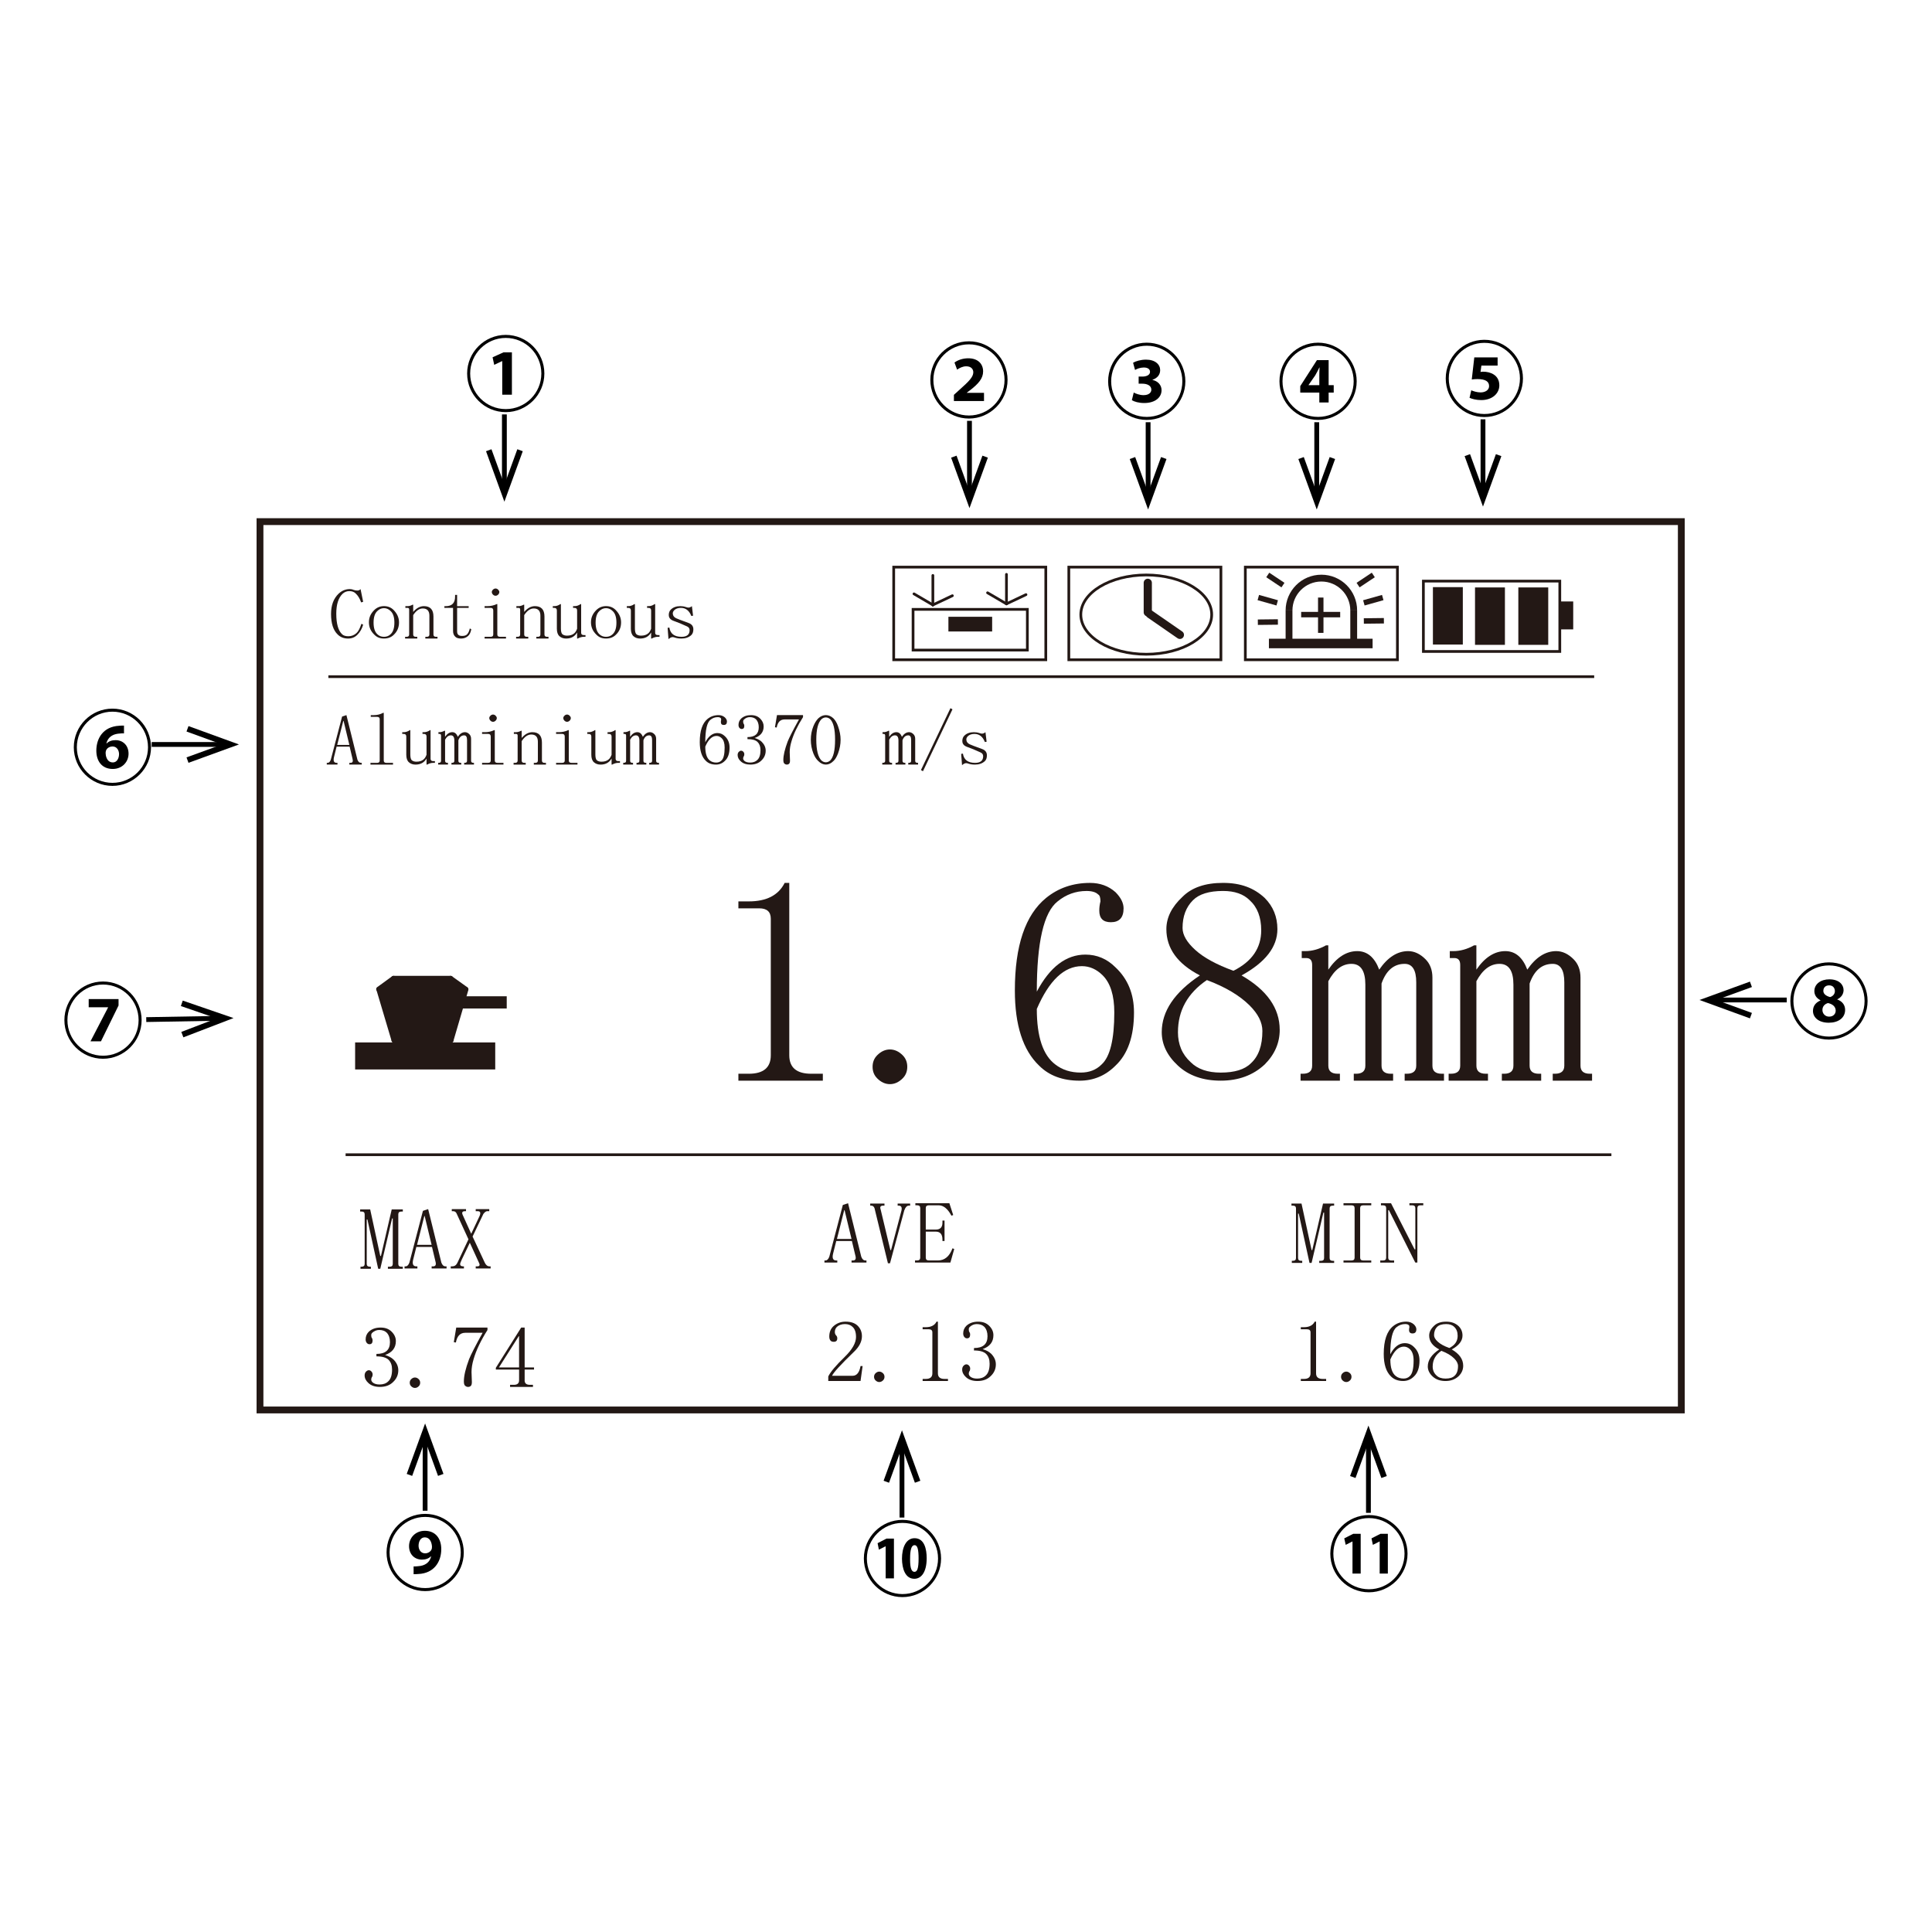 <?xml version="1.0" encoding="UTF-8"?><svg id="_レイヤー_1" xmlns="http://www.w3.org/2000/svg" viewBox="0 0 1000 1000">
<defs><style>.cls-1,.cls-2,.cls-3,.cls-4,.cls-5,.cls-6,.cls-7,.cls-8{stroke:#231815;}.cls-1,.cls-2,.cls-3,.cls-4,.cls-5,.cls-6,.cls-7,.cls-9{fill:none;}.cls-1,.cls-3,.cls-4,.cls-5,.cls-6,.cls-7,.cls-8,.cls-9{stroke-miterlimit:10;}.cls-1,.cls-6,.cls-8{stroke-width:1.41px;}.cls-10,.cls-8{fill:#231815;}.cls-2{stroke-linejoin:round;}.cls-2,.cls-6,.cls-7{stroke-linecap:round;}.cls-2,.cls-9{stroke-width:2.49px;}.cls-3{stroke-width:2.82px;}.cls-4{stroke-width:4.94px;}.cls-5{stroke-width:3.53px;}.cls-7{stroke-width:4.24px;}.cls-9{stroke:#000;}</style></defs><line class="cls-9" x1="261.07" y1="214.5" x2="261.07" y2="251.22"/><polygon points="251.57 233.55 254.38 232.53 261.07 250.93 267.77 232.53 270.58 233.55 261.07 259.67 251.57 233.55"/><path d="M261.78,213.32c-11.01,0-19.99-8.98-19.99-19.99s8.98-19.99,19.99-19.99,19.98,8.98,19.98,19.99-9.06,19.99-19.98,19.99ZM243.36,193.33c0,10.16,8.26,18.42,18.42,18.42s18.42-8.26,18.42-18.42-8.26-18.42-18.42-18.42-18.42,8.34-18.42,18.42ZM259.96,186.89h-.04l-4.11,1.95-.85-3.9,5.68-2.58h4.32v21.94h-5v-17.4Z"/><line class="cls-9" x1="501.8" y1="217.83" x2="501.8" y2="254.55"/><polygon points="492.3 236.88 495.11 235.85 501.8 254.26 508.5 235.85 511.31 236.88 501.8 262.99 492.3 236.88"/><path d="M501.53,216.64c-11.01,0-19.99-8.98-19.99-19.99s8.98-19.99,19.99-19.99,19.98,8.98,19.98,19.99-9.06,19.99-19.98,19.99ZM483.11,196.65c0,10.16,8.26,18.42,18.42,18.42s18.42-8.26,18.42-18.42-8.26-18.42-18.42-18.42-18.42,8.34-18.42,18.42ZM493.74,207.54v-3.17l2.8-2.54c5.04-4.49,7.2-6.69,7.24-9.1,0-1.65-1.1-3.13-3.68-3.13-1.82,0-3.52.89-4.7,1.73l-1.36-3.68c1.69-1.27,4.28-2.2,7.11-2.2,5.25,0,7.71,3.09,7.71,6.78s-2.5,6.39-6.35,9.44l-2.08,1.57v.08h8.89v4.24h-15.58Z"/><line class="cls-9" x1="594.26" y1="218.54" x2="594.26" y2="255.26"/><polygon points="584.75 237.59 587.57 236.57 594.26 254.97 600.96 236.57 603.77 237.59 594.26 263.71 584.75 237.59"/><path d="M593.56,217.35c-11.01,0-19.99-8.98-19.99-19.99s8.98-19.99,19.99-19.99,19.98,8.98,19.98,19.99-9.06,19.99-19.98,19.99ZM575.14,197.37c0,10.16,8.26,18.42,18.42,18.42s18.42-8.26,18.42-18.42-8.26-18.42-18.42-18.42-18.42,8.34-18.42,18.42ZM586.82,203.17c.93.55,3.05,1.36,5.04,1.36,2.88,0,4.07-1.4,4.07-2.84,0-2.2-2.33-3.09-4.62-3.09h-1.95v-3.68h1.91c1.82,0,3.98-.63,3.98-2.46,0-1.23-.97-2.24-3.22-2.24-1.78,0-3.6.68-4.53,1.27l-1.02-3.73c1.31-.8,3.94-1.61,6.69-1.61,4.83,0,7.33,2.54,7.33,5.42,0,2.29-1.36,4.11-3.98,5v.09c2.71.55,4.7,2.58,4.7,5.29,0,3.72-3.26,6.65-8.98,6.65-2.84,0-5.21-.72-6.39-1.48l.97-3.94Z"/><line class="cls-9" x1="681.54" y1="218.54" x2="681.54" y2="255.26"/><polygon points="672.03 237.59 674.84 236.57 681.54 254.97 688.24 236.57 691.05 237.59 681.54 263.71 672.03 237.59"/><path d="M682.24,217.35c-11.01,0-19.99-8.98-19.99-19.99s8.98-19.99,19.99-19.99,19.98,8.98,19.98,19.99-9.06,19.99-19.98,19.99ZM663.82,197.37c0,10.16,8.26,18.42,18.42,18.42s18.42-8.26,18.42-18.42-8.26-18.42-18.42-18.42-18.42,8.34-18.42,18.42ZM682.88,208.33v-5.12h-9.87v-3.35l8.64-13.47h6.05v12.96h2.63v3.85h-2.63v5.12h-4.83ZM682.88,199.36v-5.08c0-1.1.04-2.84.13-4.07l-.08-.04c-.64,1.31-1.44,2.84-2.16,4.11l-3.47,5v.09h5.59Z"/><line class="cls-9" x1="767.59" y1="217.04" x2="767.59" y2="253.76"/><polygon points="758.08 236.09 760.89 235.07 767.59 253.47 774.28 235.07 777.1 236.09 767.59 262.21 758.08 236.09"/><path d="M768.3,215.86c-11.01,0-19.99-8.98-19.99-19.99s8.98-19.99,19.99-19.99,19.98,8.98,19.98,19.99-9.06,19.99-19.98,19.99ZM749.88,195.87c0,10.16,8.26,18.42,18.42,18.42s18.42-8.26,18.42-18.42-8.26-18.42-18.42-18.42-18.42,8.34-18.42,18.42ZM775.15,189.22h-8.38l-.46,3.3c.46-.09.93-.13,1.44-.13,3.43,0,8.3,1.57,8.3,7.07,0,4.07-3.51,7.62-9.36,7.62-2.67,0-4.87-.63-6.06-1.18l.89-3.89c1.02.46,2.92,1.1,4.87,1.1,2.24,0,4.36-1.14,4.36-3.26,0-2.33-1.78-3.64-6.05-3.64-1.14,0-2.08.09-2.92.21l1.31-11.43h12.07v4.24Z"/><line x1="78.51" y1="385.33" x2="123.68" y2="385.33"/><line class="cls-9" x1="78.51" y1="385.33" x2="115.23" y2="385.33"/><polygon points="97.56 394.83 96.54 392.02 114.94 385.33 96.54 378.63 97.56 375.82 123.68 385.33 97.56 394.83"/><path d="M58.19,406.77c-11.01,0-19.99-8.98-19.99-19.99s8.98-19.99,19.99-19.99,19.98,8.98,19.98,19.99-9.06,19.99-19.98,19.99ZM39.77,386.78c0,10.16,8.26,18.42,18.42,18.42s18.42-8.26,18.42-18.42-8.26-18.42-18.42-18.42-18.42,8.34-18.42,18.42ZM64.16,379.59c-.64-.04-1.27,0-2.16.08-2.71.17-5.89,1.1-6.94,5.13h.13c1.23-1.19,2.75-1.7,4.66-1.7,3.77,0,6.69,2.71,6.69,6.99s-3.3,7.92-8.17,7.92c-5.59,0-8.51-4.02-8.51-9.49,0-6.18,3.39-12.41,11.86-12.87.72-.09,1.65-.09,2.46-.09v4.02ZM61.62,390.26c-.04-1.82-1.06-3.89-3.39-3.89-.63,0-3.56.29-3.56,3.47,0,.85.38,4.79,3.77,4.79,2.07,0,3.18-2.12,3.18-4.36Z"/><line x1="75.7" y1="527.74" x2="120.87" y2="526.95"/><line class="cls-9" x1="75.7" y1="527.74" x2="112.42" y2="527.1"/><polygon points="94.92 536.92 93.85 534.12 112.13 527.11 93.62 520.73 94.59 517.91 120.87 526.95 94.92 536.92"/><path d="M53.32,548.01c-11.01,0-19.99-8.98-19.99-19.99s8.98-19.99,19.99-19.99,19.98,8.98,19.98,19.99-9.06,19.99-19.98,19.99ZM34.9,528.02c0,10.16,8.26,18.42,18.42,18.42s18.42-8.26,18.42-18.42-8.26-18.42-18.42-18.42-18.42,8.34-18.42,18.42ZM61.36,517.14v3.3l-9.1,18.55h-5.42l9.1-17.53v-.09h-10.03v-4.24h15.45Z"/><path d="M946.68,538.1c-11.01,0-19.99-8.98-19.99-19.99s8.98-19.99,19.99-19.99,19.98,8.98,19.98,19.99-9.06,19.99-19.98,19.99ZM928.26,518.12c0,10.16,8.26,18.42,18.42,18.42s18.42-8.26,18.42-18.42-8.26-18.42-18.42-18.42-18.42,8.34-18.42,18.42ZM942.28,517.74c-2.2-1.1-3.17-2.88-3.17-4.74,0-3.68,3.34-6.1,7.75-6.1,5.08,0,7.37,2.8,7.37,5.55,0,1.74-.89,3.69-3.26,4.79v.09c2.29.81,4.06,2.62,4.06,5.38,0,4.15-3.51,6.65-8.47,6.65-5.29,0-8.17-2.8-8.17-6.1,0-2.54,1.4-4.36,3.89-5.42v-.09ZM943.29,522.82c0,1.69,1.31,3.39,3.47,3.39,2.29,0,3.39-1.57,3.39-3.09,0-2.12-1.65-3.43-3.98-3.94-1.78.51-2.88,1.78-2.88,3.56v.09ZM943.76,512.91c0,1.52,1.4,2.62,3.47,3.17,1.35-.34,2.5-1.52,2.5-3.05,0-1.4-.8-3.01-2.96-3.01-2.03,0-3.01,1.27-3.01,2.88Z"/><line x1="924.81" y1="517.59" x2="879.65" y2="517.59"/><line class="cls-9" x1="924.81" y1="517.59" x2="888.09" y2="517.59"/><polygon points="905.76 508.08 906.79 510.89 888.38 517.59 906.79 524.29 905.76 527.1 879.65 517.59 905.76 508.08"/><line class="cls-9" x1="220.03" y1="781.95" x2="220.03" y2="745.23"/><polygon points="229.54 762.9 226.73 763.92 220.03 745.52 213.34 763.92 210.52 762.9 220.03 736.78 229.54 762.9"/><path d="M220.07,823.56c-11.01,0-19.99-8.98-19.99-19.99s8.98-19.99,19.99-19.99,19.98,8.98,19.98,19.99-9.06,19.99-19.98,19.99ZM201.65,803.57c0,10.16,8.26,18.42,18.42,18.42s18.42-8.26,18.42-18.42-8.26-18.42-18.42-18.42-18.42,8.34-18.42,18.42ZM214.1,810.77c.64.04,1.27,0,2.16-.09,3.85-.21,6.18-2.03,6.9-5.12h-.13c-1.19,1.18-2.75,1.69-4.66,1.69-3.77,0-6.65-2.71-6.65-6.99s3.3-7.92,8.17-7.92c5.55,0,8.51,4.02,8.51,9.49,0,6.73-3.9,12.53-11.86,12.87-.72.09-1.65.09-2.46.09v-4.02ZM219.82,795.74c-2.12,0-3.17,2.12-3.17,4.36,0,1.82,1.06,3.9,3.39,3.9,1.57,0,2.79-.89,3.3-1.95.17-.3.25-.76.25-1.53-.13-2.37-1.19-4.79-3.73-4.79h-.04Z"/><path d="M467.12,826.66c-11.01,0-19.99-8.98-19.99-19.99s8.98-19.99,19.99-19.99,19.98,8.98,19.98,19.99-9.06,19.99-19.98,19.99ZM448.69,806.67c0,10.16,8.26,18.42,18.42,18.42s18.42-8.26,18.42-18.42-8.26-18.42-18.42-18.42-18.42,8.34-18.42,18.42ZM458.43,800.36h-.04l-3.47,1.74-.68-3.35,4.61-2.37h3.85v20.58h-4.28v-16.6ZM466.86,806.8c0-5.76,2.08-10.63,6.52-10.63,5.12,0,6.27,5.72,6.27,10.33,0,7.33-2.84,10.67-6.39,10.67-4.74,0-6.35-5.29-6.4-10.38ZM475.46,806.63c0-4.45-.51-6.86-2.07-6.86-2.33,0-2.33,5.08-2.33,7.54,0,4.45.8,6.27,2.24,6.27s2.16-1.61,2.16-6.94Z"/><line class="cls-9" x1="466.86" y1="785.48" x2="466.86" y2="748.76"/><polygon points="476.37 766.43 473.55 767.46 466.86 749.05 460.16 767.46 457.35 766.43 466.86 740.32 476.37 766.43"/><path d="M708.56,824.17c-11.01,0-19.99-8.98-19.99-19.99s8.98-19.99,19.99-19.99,19.98,8.98,19.98,19.99-9.06,19.99-19.98,19.99ZM690.14,804.18c0,10.16,8.26,18.42,18.42,18.42s18.42-8.26,18.42-18.42-8.26-18.42-18.42-18.42-18.42,8.34-18.42,18.42ZM700.05,797.87h-.08l-3.43,1.74-.76-3.35,4.66-2.37h3.85v20.58h-4.24v-16.6ZM714.11,797.87h-.04l-3.47,1.74-.72-3.35,4.66-2.37h3.81v20.58h-4.23v-16.6Z"/><line class="cls-9" x1="708.3" y1="783.04" x2="708.3" y2="746.32"/><polygon points="717.81 763.99 715 765.01 708.3 746.61 701.61 765.01 698.8 763.99 708.3 737.87 717.81 763.99"/><rect class="cls-5" x="134.57" y="269.99" width="735.67" height="459.8"/><path class="cls-10" d="M184.97,328.56c-1.29,1.3-2.9,1.95-4.79,1.95-2.19,0-3.99-.7-5.39-2.09-2.3-2.19-3.44-5.74-3.44-10.63,0-4.49,1.29-7.98,3.89-10.48,1.69-1.6,3.64-2.4,5.84-2.4.7,0,1.4.15,2.09.45.5.2,1.1.3,1.8.3s1.25-.25,1.65-.75l1.35,6.59-1.05.3c-.7-1.99-1.64-3.54-2.84-4.64-.8-.8-1.9-1.2-3.29-1.2-1.3,0-2.45.45-3.44,1.35-2.2,2.09-3.29,5.54-3.29,10.33,0,5.19,1,8.73,2.99,10.63.7.7,1.8,1.05,3.29,1.05,1.6,0,2.99-.55,4.19-1.65.9-.8,1.75-2.39,2.54-4.79l.9.45c-.6,2.09-1.6,3.84-3,5.24Z"/><path class="cls-10" d="M203.68,315.68c1.89,1.9,2.85,4.04,2.85,6.44,0,2.6-.9,4.74-2.7,6.43-1.3,1.3-2.99,1.95-5.09,1.95s-3.64-.65-4.94-1.95c-1.9-1.8-2.85-3.94-2.85-6.43s.9-4.49,2.7-6.29c1.4-1.4,3.09-2.1,5.09-2.1s3.64.65,4.94,1.95ZM195.3,316.28c-1.29,1.2-1.94,3.19-1.94,5.99s.65,4.79,1.94,5.99c.9.9,2.05,1.35,3.44,1.35s2.54-.45,3.44-1.35c1.3-1.2,1.95-3.19,1.95-5.99s-.65-4.79-1.95-5.99c-1-1-2.15-1.5-3.44-1.5s-2.45.5-3.44,1.5Z"/><path class="cls-10" d="M211.02,314.64h-1.2v-.9h1.05c.9,0,1.8-.25,2.7-.75h.3v3.74c1.7-1.99,3.54-2.99,5.54-2.99,3.29,0,4.94,1.8,4.94,5.39v9.28c0,.8.45,1.2,1.35,1.2h.74v.9h-6.29v-.9h.75c.9,0,1.35-.4,1.35-1.2v-9.73c0-2.49-1.15-3.74-3.44-3.74-1.8,0-3.44,1.15-4.94,3.44v10.03c0,.8.45,1.2,1.35,1.2h.75v.9h-6.29v-.9h.75c.9,0,1.35-.4,1.35-1.2v-12.87c0-.6-.25-.9-.75-.9Z"/><path class="cls-10" d="M236.61,326.91c0,1.5.85,2.25,2.54,2.25,1.2,0,2.04-.25,2.54-.75.7-.7,1.2-1.75,1.49-3.14l.75.45c-.3,1.6-.85,2.75-1.64,3.44-1,.9-2.2,1.35-3.6,1.35s-2.39-.3-2.99-.9c-.8-.7-1.2-1.7-1.2-2.99v-11.97h-4.49v-.9h.75c3.19,0,4.79-1.64,4.79-4.94v-.9h1.05v5.84h5.98v.9h-5.98v12.27Z"/><path class="cls-10" d="M255.31,315.98c0-.9-.45-1.35-1.34-1.35h-3.14v-.9h1.49c1.7,0,3.29-.35,4.79-1.05h.3v15.72c0,.8.45,1.2,1.35,1.2h3.14v.9h-11.07v-.9h3.14c.9,0,1.34-.4,1.34-1.2v-12.42ZM258.45,306.41c0,.5-.2.95-.6,1.35-.4.4-.85.6-1.35.6s-.95-.2-1.34-.6c-.4-.4-.6-.85-.6-1.35,0-.4.19-.8.6-1.2.39-.4.85-.6,1.34-.6s.95.2,1.35.6.6.8.6,1.2Z"/><path class="cls-10" d="M268.48,314.64h-1.2v-.9h1.05c.9,0,1.8-.25,2.7-.75h.3v3.74c1.7-1.99,3.54-2.99,5.54-2.99,3.29,0,4.94,1.8,4.94,5.39v9.28c0,.8.45,1.2,1.35,1.2h.74v.9h-6.29v-.9h.75c.9,0,1.35-.4,1.35-1.2v-9.73c0-2.49-1.15-3.74-3.44-3.74-1.8,0-3.44,1.15-4.94,3.44v10.03c0,.8.45,1.2,1.35,1.2h.75v.9h-6.29v-.9h.75c.9,0,1.35-.4,1.35-1.2v-12.87c0-.6-.25-.9-.75-.9Z"/><path class="cls-10" d="M291.08,328.26c.6.5,1.4.75,2.4.75,1.59,0,2.84-.4,3.74-1.2.6-.5,1.09-1.29,1.49-2.39v-9.43c0-.9-.45-1.35-1.35-1.35h-.74v-.9h.74c1.1,0,2.15-.35,3.14-1.05h.3v14.82c0,.8.45,1.2,1.35,1.2h.9v.9h-.9c-1,0-2.05.3-3.14.9h-.3v-3.14c-1.2,2.09-3.09,3.14-5.69,3.14-1.4,0-2.54-.4-3.44-1.2-.9-.8-1.35-2.1-1.35-3.89v-9.43c0-.9-.45-1.35-1.35-1.35h-.75v-.9h.75c1.1,0,2.15-.35,3.14-1.05h.3v12.57c0,1.5.25,2.49.74,2.99Z"/><path class="cls-10" d="M318.62,315.68c1.89,1.9,2.85,4.04,2.85,6.44,0,2.6-.9,4.74-2.7,6.43-1.3,1.3-2.99,1.95-5.09,1.95s-3.64-.65-4.94-1.95c-1.9-1.8-2.85-3.94-2.85-6.43s.9-4.49,2.7-6.29c1.4-1.4,3.09-2.1,5.09-2.1s3.64.65,4.94,1.95ZM310.23,316.28c-1.29,1.2-1.94,3.19-1.94,5.99s.65,4.79,1.94,5.99c.9.9,2.05,1.35,3.44,1.35s2.54-.45,3.44-1.35c1.3-1.2,1.95-3.19,1.95-5.99s-.65-4.79-1.95-5.99c-1-1-2.15-1.5-3.44-1.5s-2.45.5-3.44,1.5Z"/><path class="cls-10" d="M329.39,328.26c.6.5,1.4.75,2.4.75,1.59,0,2.84-.4,3.74-1.2.6-.5,1.09-1.29,1.49-2.39v-9.43c0-.9-.45-1.35-1.35-1.35h-.74v-.9h.74c1.1,0,2.15-.35,3.14-1.05h.3v14.82c0,.8.45,1.2,1.35,1.2h.9v.9h-.9c-1,0-2.05.3-3.14.9h-.3v-3.14c-1.2,2.09-3.09,3.14-5.69,3.14-1.4,0-2.54-.4-3.44-1.2-.9-.8-1.35-2.1-1.35-3.89v-9.43c0-.9-.45-1.35-1.35-1.35h-.75v-.9h.75c1.1,0,2.15-.35,3.14-1.05h.3v12.57c0,1.5.25,2.49.74,2.99Z"/><path class="cls-10" d="M346.15,318.38c0-1.2.35-2.15,1.05-2.84,1.2-1.2,2.84-1.8,4.94-1.8.99,0,1.95.15,2.84.45.6.2,1.05.3,1.35.3.6,0,1.2-.25,1.8-.75l.6,4.94-.9.15c-1.1-2.79-2.9-4.19-5.39-4.19-1.49,0-2.64.4-3.44,1.2-.6.6-.85,1.25-.75,1.94.1,1,.7,1.75,1.8,2.25.6.3,2.7,1.1,6.29,2.4,1.7.6,2.54,1.7,2.54,3.29,0,1.3-.35,2.3-1.05,2.99-1.3,1.2-3,1.8-5.09,1.8-1.3,0-2.39-.15-3.29-.45-.5-.2-.95-.3-1.35-.3-.6,0-1.3.35-2.09,1.05l-.45-5.84.9-.15c.5,3.19,2.59,4.79,6.29,4.79,2.79,0,4.19-1.15,4.19-3.44,0-.9-.45-1.55-1.35-1.95-2.59-1.2-4.89-2.15-6.88-2.84-1.7-.6-2.54-1.6-2.54-2.99Z"/><path class="cls-10" d="M180.97,386.46h-6.74l-1.34,5.39c-.5,2-.05,2.99,1.34,2.99h.45v.9h-5.54v-.9h.45c.7,0,1.25-.55,1.64-1.65l5.84-22.3,2.24-.75,5.69,23.05c.4,1.1,1,1.65,1.8,1.65h.45v.9h-6.44v-.9h.6c1.09,0,1.45-.7,1.05-2.1l-1.49-6.29ZM177.83,373.14h-.15l-3.14,12.42h6.29l-2.99-12.42Z"/><path class="cls-10" d="M193.54,370.15c1.7,0,3.29-.4,4.79-1.2h.3v24.7c0,.8.45,1.2,1.35,1.2h3.44v.9h-11.67v-.9h3.44c.9,0,1.34-.4,1.34-1.2v-21.4c0-.8-.45-1.2-1.34-1.2h-3.29v-.9h1.64Z"/><path class="cls-10" d="M213.14,393.5c.6.5,1.4.75,2.4.75,1.59,0,2.84-.4,3.74-1.2.6-.5,1.09-1.29,1.49-2.39v-9.43c0-.9-.45-1.35-1.35-1.35h-.74v-.9h.74c1.1,0,2.15-.35,3.14-1.05h.3v14.82c0,.8.45,1.2,1.35,1.2h.9v.9h-.9c-1,0-2.05.3-3.14.9h-.3v-3.14c-1.2,2.09-3.09,3.14-5.69,3.14-1.4,0-2.54-.4-3.44-1.2-.9-.8-1.35-2.1-1.35-3.89v-9.43c0-.9-.45-1.35-1.35-1.35h-.75v-.9h.75c1.1,0,2.15-.35,3.14-1.05h.3v12.57c0,1.5.25,2.49.74,2.99Z"/><path class="cls-10" d="M227.36,378.98c.9,0,1.8-.25,2.7-.75h.3v3.14c1.09-1.6,2.34-2.4,3.74-2.4,1.29,0,2.24.8,2.84,2.4,1.09-1.6,2.35-2.4,3.74-2.4.8,0,1.55.35,2.25,1.05.6.6.9,1.4.9,2.39v11.38c0,.7.4,1.05,1.2,1.05h.3v.9h-5.09v-.9h.3c.8,0,1.2-.35,1.2-1.05v-10.78c0-1.59-.5-2.39-1.49-2.39-1.4,0-2.39.85-2.99,2.54v10.63c0,.7.39,1.05,1.2,1.05h.3v.9h-5.09v-.9h.3c.8,0,1.2-.35,1.2-1.05v-10.48c0-1.8-.6-2.7-1.8-2.7s-2.2.75-2.99,2.25v10.93c0,.7.39,1.05,1.2,1.05h.3v.9h-5.09v-.9h.3c.8,0,1.2-.35,1.2-1.05v-13.02c0-.6-.25-.9-.75-.9h-.6v-.9h.45Z"/><path class="cls-10" d="M254,381.22c0-.9-.45-1.35-1.34-1.35h-3.14v-.9h1.49c1.7,0,3.29-.35,4.79-1.05h.3v15.72c0,.8.45,1.2,1.35,1.2h3.14v.9h-11.07v-.9h3.14c.9,0,1.34-.4,1.34-1.2v-12.42ZM257.14,371.65c0,.5-.2.95-.6,1.35-.4.4-.85.6-1.35.6s-.95-.2-1.34-.6c-.4-.4-.6-.85-.6-1.35,0-.4.19-.8.6-1.2.39-.4.85-.6,1.34-.6s.95.2,1.35.6.6.8.6,1.2Z"/><path class="cls-10" d="M267.17,379.88h-1.2v-.9h1.05c.9,0,1.8-.25,2.7-.75h.3v3.74c1.7-1.99,3.54-2.99,5.54-2.99,3.29,0,4.94,1.8,4.94,5.39v9.28c0,.8.45,1.2,1.35,1.2h.74v.9h-6.29v-.9h.75c.9,0,1.35-.4,1.35-1.2v-9.73c0-2.49-1.15-3.74-3.44-3.74-1.8,0-3.44,1.15-4.94,3.44v10.03c0,.8.45,1.2,1.35,1.2h.75v.9h-6.29v-.9h.75c.9,0,1.35-.4,1.35-1.2v-12.87c0-.6-.25-.9-.75-.9Z"/><path class="cls-10" d="M292.31,381.22c0-.9-.45-1.35-1.34-1.35h-3.14v-.9h1.49c1.7,0,3.29-.35,4.79-1.05h.3v15.72c0,.8.45,1.2,1.35,1.2h3.14v.9h-11.07v-.9h3.14c.9,0,1.34-.4,1.34-1.2v-12.42ZM295.45,371.65c0,.5-.2.95-.6,1.35-.4.4-.85.6-1.35.6s-.95-.2-1.34-.6c-.4-.4-.6-.85-.6-1.35,0-.4.19-.8.6-1.2.39-.4.85-.6,1.34-.6s.95.2,1.35.6.6.8.6,1.2Z"/><path class="cls-10" d="M308.92,393.5c.6.5,1.4.75,2.4.75,1.59,0,2.84-.4,3.74-1.2.6-.5,1.09-1.29,1.49-2.39v-9.43c0-.9-.45-1.35-1.35-1.35h-.74v-.9h.74c1.1,0,2.15-.35,3.14-1.05h.3v14.82c0,.8.45,1.2,1.35,1.2h.9v.9h-.9c-1,0-2.05.3-3.14.9h-.3v-3.14c-1.2,2.09-3.09,3.14-5.69,3.14-1.4,0-2.54-.4-3.44-1.2-.9-.8-1.35-2.1-1.35-3.89v-9.43c0-.9-.45-1.35-1.35-1.35h-.75v-.9h.75c1.1,0,2.15-.35,3.14-1.05h.3v12.57c0,1.5.25,2.49.74,2.99Z"/><path class="cls-10" d="M323.14,378.98c.9,0,1.8-.25,2.7-.75h.3v3.14c1.09-1.6,2.34-2.4,3.74-2.4,1.29,0,2.24.8,2.84,2.4,1.09-1.6,2.35-2.4,3.74-2.4.8,0,1.55.35,2.25,1.05.6.6.9,1.4.9,2.39v11.38c0,.7.4,1.05,1.2,1.05h.3v.9h-5.09v-.9h.3c.8,0,1.2-.35,1.2-1.05v-10.78c0-1.59-.5-2.39-1.49-2.39-1.4,0-2.39.85-2.99,2.54v10.63c0,.7.39,1.05,1.2,1.05h.3v.9h-5.09v-.9h.3c.8,0,1.2-.35,1.2-1.05v-10.48c0-1.8-.6-2.7-1.8-2.7s-2.2.75-2.99,2.25v10.93c0,.7.39,1.05,1.2,1.05h.3v.9h-5.09v-.9h.3c.8,0,1.2-.35,1.2-1.05v-13.02c0-.6-.25-.9-.75-.9h-.6v-.9h.45Z"/><path class="cls-10" d="M371.33,379.43c1.49,0,2.79.55,3.89,1.65,1.6,1.5,2.4,3.44,2.4,5.84,0,3.09-.8,5.39-2.4,6.88-1.29,1.3-2.84,1.95-4.64,1.95-2.2,0-3.95-.65-5.24-1.95-2.1-1.99-3.14-5.24-3.14-9.73,0-5.79,1.35-9.78,4.04-11.97,1.59-1.29,3.49-1.95,5.69-1.95,1.29,0,2.39.4,3.29,1.2.7.7,1.05,1.4,1.05,2.09,0,1.2-.55,1.8-1.65,1.8-1,0-1.49-.5-1.49-1.5,0-.4.05-.8.15-1.2,0-.5-.1-.8-.3-.9-.3-.3-.8-.45-1.5-.45-1.4,0-2.64.45-3.74,1.35-1.8,1.4-2.69,5.29-2.69,11.67,1.69-3.19,3.79-4.79,6.29-4.79ZM365.05,386.46c0,3.59.8,5.99,2.39,7.19.9.7,1.99,1.05,3.29,1.05,1.09,0,1.99-.35,2.69-1.05,1.1-1,1.65-3.24,1.65-6.74,0-2.19-.5-3.79-1.5-4.79-.8-.8-1.7-1.2-2.7-1.2-2.3,0-4.24,1.85-5.83,5.54Z"/><path class="cls-10" d="M394.23,383.92c1.4,1.4,2.09,2.94,2.09,4.64,0,2-.75,3.69-2.24,5.09-1.4,1.4-3.29,2.09-5.69,2.09-2.1,0-3.74-.55-4.94-1.65-1.1-1-1.65-2.09-1.65-3.29,0-.7.2-1.25.6-1.65s.8-.6,1.2-.6.74.15,1.05.45c.4.4.6.85.6,1.35,0,.3-.05.6-.15.9-.3.4-.45.85-.45,1.35,0,.4.2.8.6,1.2.7.6,1.69.9,2.99.9,1.6,0,2.85-.45,3.74-1.35,1.1-1,1.65-2.7,1.65-5.09,0-1.8-.5-3.19-1.5-4.19-1-1-2.74-1.5-5.24-1.5v-1.05c3.89,0,5.84-1.7,5.84-5.09,0-1.69-.45-3.04-1.35-4.04-.8-.8-1.9-1.2-3.29-1.2-1.1,0-2.09.4-2.99,1.2-.3.3-.45.65-.45,1.05,0,.6.1,1,.3,1.2.2.3.3.65.3,1.05,0,1.1-.45,1.65-1.35,1.65-.4,0-.75-.15-1.05-.45-.4-.4-.6-.95-.6-1.65,0-1.29.45-2.39,1.35-3.29,1.29-1.2,2.99-1.8,5.08-1.8s3.6.6,4.79,1.8,1.8,2.54,1.8,4.04c0,2.9-1.55,4.89-4.64,5.99,1.6.5,2.79,1.15,3.6,1.95Z"/><path class="cls-10" d="M415.63,371.2c-2.9,4.59-4.89,8.78-5.98,12.57-.6,2-.9,3.84-.9,5.54,0,.8.05,2.25.15,4.34,0,.8-.15,1.35-.45,1.64-.3.3-.7.45-1.2.45s-.95-.2-1.34-.6c-.3-.3-.45-.9-.45-1.8,0-2.4.75-5.59,2.25-9.58.8-1.99,2.74-5.79,5.83-11.38h-7.48c-2.19,0-3.54,1.4-4.04,4.19l-.9-.15,1.05-6.29h13.47v1.05Z"/><path class="cls-10" d="M433.74,390.05c-.7,1.8-1.5,3.09-2.39,3.89-1.2,1.2-2.5,1.8-3.89,1.8s-2.7-.6-3.89-1.8c-1-.9-1.85-2.19-2.54-3.89-.9-2.29-1.35-4.69-1.35-7.18s.45-4.84,1.35-7.04c.7-1.7,1.55-3.04,2.54-4.04,1.2-1.1,2.49-1.65,3.89-1.65s2.69.55,3.89,1.65c.99,1,1.8,2.35,2.39,4.04.9,2.5,1.35,4.84,1.35,7.04,0,2.39-.45,4.79-1.35,7.18ZM429.69,372.24c-.7-.6-1.45-.9-2.24-.9s-1.55.3-2.25.9c-1.8,1.8-2.69,5.34-2.69,10.63s.9,8.98,2.69,10.78c.7.6,1.45.9,2.25.9s1.54-.3,2.24-.9c1.7-1.7,2.54-5.29,2.54-10.78s-.85-8.93-2.54-10.63Z"/><path class="cls-10" d="M457.23,378.98c.9,0,1.8-.25,2.7-.75h.3v3.14c1.09-1.6,2.34-2.4,3.74-2.4,1.29,0,2.24.8,2.84,2.4,1.09-1.6,2.35-2.4,3.74-2.4.8,0,1.55.35,2.25,1.05.6.6.9,1.4.9,2.39v11.38c0,.7.4,1.05,1.2,1.05h.3v.9h-5.09v-.9h.3c.8,0,1.2-.35,1.2-1.05v-10.78c0-1.59-.5-2.39-1.49-2.39-1.4,0-2.39.85-2.99,2.54v10.63c0,.7.39,1.05,1.2,1.05h.3v.9h-5.09v-.9h.3c.8,0,1.2-.35,1.2-1.05v-10.48c0-1.8-.6-2.7-1.8-2.7s-2.2.75-2.99,2.25v10.93c0,.7.39,1.05,1.2,1.05h.3v.9h-5.09v-.9h.3c.8,0,1.2-.35,1.2-1.05v-13.02c0-.6-.25-.9-.75-.9h-.6v-.9h.45Z"/><path class="cls-10" d="M477.73,399.18l-1.05-.6,15.27-32.03,1.05.6-15.27,32.03Z"/><path class="cls-10" d="M498.09,383.62c0-1.2.35-2.15,1.05-2.84,1.2-1.2,2.84-1.8,4.94-1.8.99,0,1.95.15,2.84.45.6.2,1.05.3,1.35.3.6,0,1.2-.25,1.8-.75l.6,4.94-.9.15c-1.1-2.79-2.9-4.19-5.39-4.19-1.49,0-2.64.4-3.44,1.2-.6.6-.85,1.25-.75,1.94.1,1,.7,1.75,1.8,2.25.6.3,2.7,1.1,6.29,2.4,1.7.6,2.54,1.7,2.54,3.29,0,1.3-.35,2.3-1.05,2.99-1.3,1.2-3,1.8-5.09,1.8-1.3,0-2.39-.15-3.29-.45-.5-.2-.95-.3-1.35-.3-.6,0-1.3.35-2.09,1.05l-.45-5.84.9-.15c.5,3.19,2.59,4.79,6.29,4.79,2.79,0,4.19-1.15,4.19-3.44,0-.9-.45-1.55-1.35-1.95-2.59-1.2-4.89-2.15-6.88-2.84-1.7-.6-2.54-1.6-2.54-2.99Z"/><path class="cls-10" d="M408.53,456.98v89.21c0,6.39,3.79,9.58,11.38,9.58h5.99v3.59h-43.71v-3.59h5.39c7.58,0,11.38-3.19,11.38-9.58v-70.65c0-3.59-2-5.39-5.99-5.39h-10.78v-3.59h5.39c9.18,0,15.36-3.19,18.56-9.58h2.39Z"/><path class="cls-10" d="M460.62,561.15c-2.39,0-4.59-.99-6.58-2.99-1.6-1.59-2.39-3.59-2.39-5.98s.79-4.39,2.39-5.99c1.99-1.99,4.19-2.99,6.58-2.99s4.59,1,6.59,2.99c1.59,1.6,2.39,3.59,2.39,5.99s-.8,4.4-2.39,5.98c-2,2-4.19,2.99-6.59,2.99Z"/><path class="cls-10" d="M561.8,494.1c5.99,0,11.17,2.2,15.57,6.59,6.38,5.99,9.58,13.77,9.58,23.35,0,12.38-3.2,21.55-9.58,27.54-5.19,5.19-11.38,7.78-18.56,7.78-8.78,0-15.77-2.59-20.95-7.78-8.38-7.98-12.57-20.95-12.57-38.92,0-23.14,5.39-39.11,16.16-47.89,6.38-5.18,13.96-7.78,22.75-7.78,5.18,0,9.58,1.6,13.17,4.79,2.78,2.8,4.19,5.59,4.19,8.38,0,4.79-2.2,7.18-6.59,7.18-3.99,0-5.98-1.99-5.98-5.99,0-1.59.19-3.19.6-4.79,0-1.99-.4-3.19-1.2-3.59-1.2-1.2-3.2-1.8-5.99-1.8-5.59,0-10.58,1.8-14.97,5.39-7.18,5.6-10.78,21.16-10.78,46.7,6.78-12.77,15.17-19.16,25.15-19.16ZM536.65,522.23c0,14.37,3.19,23.95,9.58,28.74,3.59,2.8,7.98,4.19,13.17,4.19,4.39,0,7.98-1.39,10.78-4.19,4.39-3.98,6.58-12.96,6.58-26.94,0-8.78-2-15.16-5.98-19.16-3.2-3.19-6.79-4.79-10.78-4.79-9.19,0-16.97,7.39-23.35,22.15Z"/><path class="cls-10" d="M662.38,533.01c0,6.79-2.6,12.78-7.78,17.96-5.99,5.6-13.58,8.38-22.75,8.38s-16.57-2.59-22.15-7.78c-5.6-5.18-8.38-10.97-8.38-17.36,0-10.78,6.58-20.55,19.75-29.34-11.58-5.99-17.36-13.97-17.36-23.95,0-5.99,2.79-11.57,8.38-16.76,4.79-4.79,11.77-7.18,20.96-7.18s15.96,2.6,21.55,7.78c4.38,4.4,6.58,9.78,6.58,16.17,0,9.19-6.19,17.17-18.56,23.95,13.17,7.59,19.75,16.97,19.75,28.14ZM609.7,534.21c0,6.39,2.19,11.58,6.59,15.57,3.59,3.59,8.77,5.39,15.57,5.39,7.18,0,12.37-1.59,15.57-4.79,3.98-3.59,5.98-9.18,5.98-16.76,0-4.39-2.19-8.78-6.58-13.17-5.19-5.18-12.57-9.58-22.15-13.17-9.98,6.79-14.97,15.77-14.97,26.94ZM652.8,481.52c0-6.78-2-11.97-5.98-15.57-3.2-3.19-7.78-4.79-13.77-4.79-7.19,0-12.38,1.6-15.57,4.79-3.6,3.59-5.39,8.38-5.39,14.37,0,3.59,2.19,7.39,6.59,11.37,4.39,3.99,10.97,7.59,19.75,10.78,9.58-4.79,14.37-11.77,14.37-20.95Z"/><path class="cls-10" d="M675.55,492.3c3.6,0,7.19-.99,10.78-2.99h1.2v12.57c4.39-6.38,9.38-9.58,14.97-9.58,5.19,0,8.98,3.2,11.38,9.58,4.39-6.38,9.38-9.58,14.97-9.58,3.19,0,6.18,1.4,8.98,4.19,2.39,2.39,3.59,5.59,3.59,9.58v45.5c0,2.8,1.59,4.19,4.79,4.19h1.2v3.59h-20.36v-3.59h1.2c3.19,0,4.79-1.39,4.79-4.19v-43.1c0-6.38-2-9.58-5.99-9.58-5.59,0-9.58,3.4-11.97,10.18v42.51c0,2.8,1.59,4.19,4.79,4.19h1.2v3.59h-20.36v-3.59h1.2c3.19,0,4.79-1.39,4.79-4.19v-41.91c0-7.18-2.39-10.78-7.19-10.78s-8.78,2.99-11.97,8.98v43.7c0,2.8,1.59,4.19,4.79,4.19h1.2v3.59h-20.36v-3.59h1.2c3.19,0,4.79-1.39,4.79-4.19v-52.09c0-2.39-1-3.59-3-3.59h-2.39v-3.59h1.8Z"/><path class="cls-10" d="M752.19,492.3c3.6,0,7.19-.99,10.78-2.99h1.2v12.57c4.39-6.38,9.38-9.58,14.97-9.58,5.19,0,8.98,3.2,11.38,9.58,4.39-6.38,9.38-9.58,14.97-9.58,3.19,0,6.18,1.4,8.98,4.19,2.39,2.39,3.59,5.59,3.59,9.58v45.5c0,2.8,1.59,4.19,4.79,4.19h1.2v3.59h-20.36v-3.59h1.2c3.19,0,4.79-1.39,4.79-4.19v-43.1c0-6.38-2-9.58-5.99-9.58-5.59,0-9.58,3.4-11.97,10.18v42.51c0,2.8,1.59,4.19,4.79,4.19h1.2v3.59h-20.36v-3.59h1.2c3.19,0,4.79-1.39,4.79-4.19v-41.91c0-7.18-2.39-10.78-7.19-10.78s-8.78,2.99-11.97,8.98v43.7c0,2.8,1.59,4.19,4.79,4.19h1.2v3.59h-20.36v-3.59h1.2c3.19,0,4.79-1.39,4.79-4.19v-52.09c0-2.39-1-3.59-3-3.59h-2.39v-3.59h1.8Z"/><path class="cls-10" d="M191.61,626.01l5.21,24.07h.36l5.57-24.07h5.75v1.08h-.72c-1.08,0-1.62.48-1.62,1.44v25.68c0,.96.54,1.44,1.62,1.44h.72v1.08h-7.72v-1.08h.9c1.08,0,1.62-.48,1.62-1.44v-23.53h-.36l-6.11,26.04h-1.08l-5.57-25.51h-.36v22.99c0,.96.54,1.44,1.62,1.44h.54v1.08h-5.39v-1.08h.54c1.08,0,1.62-.48,1.62-1.44v-25.68c0-.96-.54-1.44-1.62-1.44h-.72v-1.08h5.21Z"/><path class="cls-10" d="M223.58,645.41h-8.08l-1.62,6.47c-.6,2.4-.06,3.59,1.62,3.59h.54v1.08h-6.65v-1.08h.54c.83,0,1.49-.66,1.98-1.98l7-26.76,2.7-.9,6.83,27.66c.48,1.32,1.19,1.98,2.16,1.98h.54v1.08h-7.72v-1.08h.72c1.31,0,1.73-.84,1.26-2.52l-1.8-7.54ZM219.81,629.42h-.18l-3.77,14.91h7.54l-3.59-14.91Z"/><path class="cls-10" d="M244.6,640.02l6.29,13.47c.6,1.32,1.44,1.98,2.52,1.98h.54v1.08h-7.72v-1.08h.72c1.2,0,1.55-.54,1.08-1.62l-4.85-10.6-4.13,8.62c-.6,1.32-.9,2.1-.9,2.34,0,.84.54,1.26,1.62,1.26h.36v1.08h-6.83v-1.08h.72c1.2,0,2.09-.6,2.7-1.8l5.75-12.21-6.11-13.29c-.36-.84-.96-1.26-1.8-1.26h-.72v-1.08h7.37v1.08h-.54c-1.44,0-1.8.72-1.08,2.16l4.31,9.52,4.31-9.16c.72-1.68.42-2.52-.9-2.52h-1.08v-1.08h7.01v1.08h-1.08c-.6,0-1.26.48-1.98,1.44l-5.57,11.67Z"/><path class="cls-10" d="M203.65,703.66c1.67,1.68,2.51,3.53,2.51,5.57,0,2.4-.9,4.43-2.69,6.11-1.68,1.68-3.95,2.52-6.83,2.52-2.52,0-4.49-.66-5.93-1.98-1.32-1.2-1.98-2.52-1.98-3.95,0-.83.24-1.49.72-1.98.48-.48.96-.72,1.44-.72s.9.18,1.26.54c.48.48.72,1.02.72,1.62,0,.36-.06.72-.18,1.08-.36.48-.54,1.02-.54,1.62,0,.48.24.96.72,1.44.84.72,2.03,1.08,3.59,1.08,1.91,0,3.41-.54,4.49-1.62,1.31-1.19,1.98-3.23,1.98-6.11,0-2.16-.6-3.83-1.8-5.03-1.2-1.19-3.29-1.8-6.29-1.8v-1.26c4.67,0,7-2.03,7-6.11,0-2.03-.54-3.65-1.62-4.85-.96-.96-2.28-1.44-3.95-1.44-1.32,0-2.52.48-3.59,1.44-.36.36-.54.78-.54,1.26,0,.72.12,1.2.36,1.44.24.36.36.78.36,1.26,0,1.32-.54,1.98-1.62,1.98-.48,0-.9-.18-1.26-.54-.48-.48-.72-1.14-.72-1.98,0-1.55.54-2.87,1.62-3.95,1.55-1.44,3.59-2.16,6.11-2.16s4.31.72,5.75,2.16,2.16,3.05,2.16,4.85c0,3.48-1.86,5.87-5.57,7.19,1.91.6,3.35,1.38,4.31,2.33Z"/><path class="cls-10" d="M214.78,718.39c-.72,0-1.38-.3-1.98-.9-.48-.48-.72-1.08-.72-1.8s.24-1.32.72-1.8c.6-.6,1.26-.9,1.98-.9s1.38.3,1.98.9c.48.48.72,1.08.72,1.8s-.24,1.32-.72,1.8c-.6.6-1.26.9-1.98.9Z"/><path class="cls-10" d="M252.32,688.4c-3.47,5.51-5.87,10.54-7.18,15.09-.72,2.4-1.08,4.61-1.08,6.65,0,.96.06,2.7.18,5.21,0,.96-.18,1.62-.54,1.98-.36.36-.84.54-1.44.54s-1.14-.24-1.62-.72c-.36-.36-.54-1.08-.54-2.16,0-2.87.9-6.7,2.7-11.49.96-2.39,3.29-6.94,7-13.65h-8.98c-2.64,0-4.25,1.68-4.85,5.03l-1.08-.18,1.26-7.54h16.16v1.26Z"/><path class="cls-10" d="M271.54,714.44c0,1.56.9,2.34,2.7,2.34h1.62v1.08h-11.85v-1.08h1.98c1.8,0,2.69-.78,2.69-2.34v-5.57h-12.03v-.9l13.11-20.83h1.8v20.65h4.85v1.08h-4.85v5.57ZM268.49,691.63l-10.24,16.16h10.42v-16.16h-.18Z"/><path class="cls-10" d="M440.92,642.36h-8.08l-1.62,6.47c-.6,2.4-.06,3.59,1.62,3.59h.54v1.08h-6.65v-1.08h.54c.83,0,1.49-.66,1.98-1.98l7-26.76,2.7-.9,6.83,27.66c.48,1.32,1.19,1.98,2.16,1.98h.54v1.08h-7.72v-1.08h.72c1.31,0,1.73-.84,1.26-2.52l-1.8-7.54ZM437.15,626.37h-.18l-3.77,14.91h7.54l-3.59-14.91Z"/><path class="cls-10" d="M457.8,622.96v1.08h-.72c-1.32,0-1.74.66-1.26,1.98l5.03,21.01h.36l5.39-20.47c.36-1.68-.12-2.52-1.44-2.52h-.54v-1.08h6.47v1.08h-.72c-.96,0-1.74.84-2.34,2.52l-7.36,27.3h-1.08l-6.65-27.3c-.24-1.68-.9-2.52-1.98-2.52h-.54v-1.08h7.37Z"/><path class="cls-10" d="M473.79,623.86v-1.08h17.6l1.98,6.11-.9.36c-1.92-3.59-4.13-5.39-6.64-5.39h-5.03c-1.08,0-1.62.48-1.62,1.44v11.13h5.21c2.27,0,3.42-1.19,3.42-3.59v-1.08h1.08v10.59h-1.08v-.72c0-2.75-1.14-4.13-3.42-4.13h-5.21v13.47c0,.96.54,1.44,1.62,1.44h4.67c3.47,0,5.98-2.09,7.54-6.29l.9.36-1.98,7.01h-18.32v-1.08h1.08c1.08,0,1.62-.48,1.62-1.44v-25.68c0-.96-.54-1.44-1.62-1.44h-.9Z"/><path class="cls-10" d="M443.07,691.99c0-2.39-.6-4.13-1.8-5.21-.96-.96-2.28-1.44-3.95-1.44s-3.06.48-4.13,1.44c-.72.72-1.08,1.62-1.08,2.69,0,.72.24,1.32.72,1.8.36.36.54.84.54,1.44,0,1.2-.6,1.8-1.8,1.8-.72,0-1.26-.18-1.62-.54-.48-.48-.72-1.2-.72-2.16,0-2.16.66-3.89,1.98-5.21,1.8-1.68,3.95-2.52,6.47-2.52,2.75,0,4.85.72,6.29,2.16,1.44,1.44,2.16,3.23,2.16,5.39,0,2.76-1.38,5.45-4.14,8.08-6.94,6.71-10.71,10.84-11.31,12.39h10.6c2.16,0,3.53-1.67,4.13-5.03h1.08l-1.08,7.72h-16.7v-2.34c1.08-2.27,3.89-5.63,8.44-10.06,3.95-3.83,5.93-7.3,5.93-10.42Z"/><path class="cls-10" d="M455.11,715.34c-.72,0-1.38-.3-1.98-.9-.48-.48-.72-1.08-.72-1.8s.24-1.32.72-1.8c.6-.6,1.26-.9,1.98-.9s1.38.3,1.98.9c.48.48.72,1.08.72,1.8s-.24,1.32-.72,1.8c-.6.6-1.26.9-1.98.9Z"/><path class="cls-10" d="M485.46,684.09v26.76c0,1.92,1.13,2.88,3.41,2.88h1.8v1.08h-13.11v-1.08h1.62c2.27,0,3.41-.96,3.41-2.88v-21.19c0-1.08-.6-1.62-1.8-1.62h-3.24v-1.08h1.62c2.75,0,4.61-.96,5.57-2.87h.72Z"/><path class="cls-10" d="M512.94,700.61c1.67,1.68,2.51,3.53,2.51,5.57,0,2.4-.9,4.43-2.69,6.11-1.68,1.68-3.95,2.52-6.83,2.52-2.52,0-4.49-.66-5.93-1.98-1.32-1.2-1.98-2.52-1.98-3.95,0-.83.24-1.49.72-1.98.48-.48.96-.72,1.44-.72s.9.18,1.26.54c.48.48.72,1.02.72,1.62,0,.36-.06.72-.18,1.08-.36.48-.54,1.02-.54,1.62,0,.48.24.96.72,1.44.84.72,2.03,1.08,3.59,1.08,1.91,0,3.41-.54,4.49-1.62,1.31-1.19,1.98-3.23,1.98-6.11,0-2.16-.6-3.83-1.8-5.03-1.2-1.19-3.29-1.8-6.29-1.8v-1.26c4.67,0,7-2.03,7-6.11,0-2.03-.54-3.65-1.62-4.85-.96-.96-2.28-1.44-3.95-1.44-1.32,0-2.52.48-3.59,1.44-.36.36-.54.78-.54,1.26,0,.72.12,1.2.36,1.44.24.36.36.78.36,1.26,0,1.32-.54,1.98-1.62,1.98-.48,0-.9-.18-1.26-.54-.48-.48-.72-1.14-.72-1.98,0-1.55.54-2.87,1.62-3.95,1.55-1.44,3.59-2.16,6.11-2.16s4.31.72,5.75,2.16,2.16,3.05,2.16,4.85c0,3.48-1.86,5.87-5.57,7.19,1.91.6,3.35,1.38,4.31,2.33Z"/><path class="cls-10" d="M673.66,622.96l5.21,24.07h.36l5.57-24.07h5.75v1.08h-.72c-1.08,0-1.62.48-1.62,1.44v25.68c0,.96.54,1.44,1.62,1.44h.72v1.08h-7.72v-1.08h.9c1.08,0,1.62-.48,1.62-1.44v-23.53h-.36l-6.11,26.04h-1.08l-5.57-25.51h-.36v22.99c0,.96.54,1.44,1.62,1.44h.54v1.08h-5.39v-1.08h.54c1.08,0,1.62-.48,1.62-1.44v-25.68c0-.96-.54-1.44-1.62-1.44h-.72v-1.08h5.21Z"/><path class="cls-10" d="M695.39,623.86v-1.08h14.37v1.08h-4.13c-1.08,0-1.62.48-1.62,1.44v25.68c0,.96.54,1.44,1.62,1.44h4.13v1.08h-14.37v-1.08h4.13c1.08,0,1.62-.48,1.62-1.44v-25.68c0-.96-.54-1.44-1.62-1.44h-4.13Z"/><path class="cls-10" d="M732.21,646.67h.36v-21.37c0-.96-.54-1.44-1.62-1.44h-1.44v-1.08h7.18v1.08h-1.44c-1.08,0-1.62.48-1.62,1.44v28.2h-1.08l-13.65-27.12h-.36v24.61c0,.96.54,1.44,1.62,1.44h1.44v1.08h-7.18v-1.08h1.44c1.08,0,1.62-.48,1.62-1.44v-25.68c0-.96-.54-1.44-1.62-1.44h-1.08v-1.08h5.21l12.21,23.89Z"/><path class="cls-10" d="M681.2,684.09v26.76c0,1.92,1.13,2.88,3.41,2.88h1.8v1.08h-13.11v-1.08h1.62c2.27,0,3.41-.96,3.41-2.88v-21.19c0-1.08-.6-1.62-1.8-1.62h-3.24v-1.08h1.62c2.75,0,4.61-.96,5.57-2.87h.72Z"/><path class="cls-10" d="M696.83,715.34c-.72,0-1.38-.3-1.98-.9-.48-.48-.72-1.08-.72-1.8s.24-1.32.72-1.8c.6-.6,1.26-.9,1.98-.9s1.38.3,1.98.9c.48.48.72,1.08.72,1.8s-.24,1.32-.72,1.8c-.6.6-1.26.9-1.98.9Z"/><path class="cls-10" d="M727.18,695.22c1.8,0,3.35.66,4.67,1.98,1.92,1.8,2.88,4.13,2.88,7,0,3.71-.96,6.47-2.88,8.26-1.56,1.56-3.41,2.34-5.57,2.34-2.63,0-4.73-.78-6.29-2.34-2.52-2.39-3.77-6.29-3.77-11.67,0-6.94,1.62-11.73,4.85-14.37,1.91-1.55,4.19-2.34,6.82-2.34,1.56,0,2.88.48,3.95,1.44.84.84,1.26,1.68,1.26,2.51,0,1.44-.66,2.16-1.98,2.16-1.2,0-1.8-.6-1.8-1.8,0-.48.06-.96.18-1.44,0-.6-.12-.96-.36-1.08-.36-.36-.96-.54-1.8-.54-1.68,0-3.18.54-4.49,1.62-2.16,1.68-3.24,6.35-3.24,14.01,2.03-3.83,4.55-5.75,7.55-5.75ZM719.64,703.66c0,4.31.96,7.18,2.88,8.62,1.08.84,2.39,1.26,3.95,1.26,1.32,0,2.39-.42,3.23-1.26,1.32-1.19,1.98-3.89,1.98-8.08,0-2.63-.6-4.55-1.8-5.75-.96-.96-2.03-1.44-3.23-1.44-2.75,0-5.09,2.22-7.01,6.64Z"/><path class="cls-10" d="M757.35,706.9c0,2.04-.78,3.83-2.34,5.39-1.8,1.68-4.07,2.52-6.82,2.52s-4.97-.78-6.65-2.34c-1.68-1.55-2.52-3.29-2.52-5.21,0-3.23,1.98-6.16,5.93-8.8-3.47-1.8-5.21-4.19-5.21-7.18,0-1.8.84-3.47,2.51-5.03,1.44-1.44,3.53-2.16,6.29-2.16s4.79.78,6.47,2.34c1.32,1.32,1.98,2.94,1.98,4.85,0,2.76-1.85,5.15-5.57,7.18,3.95,2.28,5.93,5.09,5.93,8.44ZM741.55,707.26c0,1.92.66,3.47,1.98,4.67,1.08,1.08,2.63,1.62,4.67,1.62,2.16,0,3.71-.48,4.67-1.44,1.2-1.08,1.8-2.75,1.8-5.03,0-1.32-.66-2.63-1.98-3.95-1.56-1.55-3.77-2.87-6.64-3.95-3,2.04-4.49,4.73-4.49,8.08ZM754.48,691.45c0-2.03-.6-3.59-1.8-4.67-.96-.96-2.33-1.44-4.13-1.44-2.15,0-3.71.48-4.67,1.44-1.08,1.08-1.62,2.51-1.62,4.31,0,1.08.66,2.22,1.98,3.41,1.31,1.2,3.29,2.28,5.93,3.23,2.87-1.44,4.31-3.53,4.31-6.29Z"/><line class="cls-1" x1="169.97" y1="350.24" x2="825.15" y2="350.24"/><line class="cls-1" x1="178.88" y1="597.68" x2="834.06" y2="597.68"/><rect class="cls-1" x="462.58" y="293.54" width="78.72" height="47.95"/><rect class="cls-1" x="472.6" y="315.41" width="59.16" height="21.07"/><rect class="cls-8" x="491.6" y="319.95" width="21.23" height="6.2"/><line class="cls-6" x1="482.85" y1="297.84" x2="482.85" y2="313.11"/><line class="cls-6" x1="473.07" y1="307.38" x2="482.85" y2="313.11"/><line class="cls-6" x1="492.95" y1="308.34" x2="482.85" y2="313.11"/><line class="cls-6" x1="520.94" y1="297.29" x2="520.94" y2="312.55"/><line class="cls-6" x1="511.16" y1="306.83" x2="520.94" y2="312.55"/><line class="cls-6" x1="531.04" y1="307.78" x2="520.94" y2="312.55"/><rect class="cls-1" x="736.74" y="300.78" width="70.61" height="36.42"/><rect class="cls-8" x="742.38" y="304.6" width="14.07" height="28.31"/><rect class="cls-8" x="764.17" y="304.76" width="14.07" height="28.31"/><rect class="cls-8" x="786.59" y="304.76" width="14.07" height="28.31"/><rect class="cls-8" x="808.42" y="312.02" width="5.17" height="13.04"/><rect class="cls-1" x="553.22" y="293.54" width="78.72" height="47.95"/><line class="cls-7" x1="594.09" y1="301.66" x2="594.09" y2="316.93"/><line class="cls-7" x1="595.2" y1="317.88" x2="610.71" y2="328.61"/><ellipse class="cls-1" cx="593.3" cy="318.12" rx="33.87" ry="20.51"/><rect class="cls-10" x="183.81" y="539.56" width="72.52" height="13.99"/><rect class="cls-10" x="234.89" y="515.67" width="27.39" height="6.32"/><polygon class="cls-10" points="241.1 511.97 241.21 512.13 233.48 538.47 203.9 538.47 196.06 512.13 195.95 511.97 203.68 506.35 233.26 506.35 241.1 511.97"/><line class="cls-2" x1="203.9" y1="538.47" x2="233.48" y2="538.47"/><line class="cls-2" x1="196.06" y1="512.13" x2="203.9" y2="538.47"/><line class="cls-2" x1="241.21" y1="512.13" x2="233.48" y2="538.47"/><line class="cls-2" x1="233.26" y1="506.35" x2="203.68" y2="506.35"/><line class="cls-2" x1="241.1" y1="511.97" x2="233.26" y2="506.35"/><line class="cls-2" x1="195.95" y1="511.97" x2="203.68" y2="506.35"/><rect class="cls-1" x="644.58" y="293.54" width="78.72" height="47.95"/><line class="cls-4" x1="656.79" y1="333.07" x2="710.46" y2="333.07"/><line class="cls-5" x1="667.2" y1="333.07" x2="667.2" y2="315.97"/><line class="cls-5" x1="700.68" y1="333.07" x2="700.68" y2="315.97"/><path class="cls-5" d="M667.2,315.97c0-9.24,7.49-16.74,16.74-16.74s16.74,7.49,16.74,16.74"/><line class="cls-3" x1="673.48" y1="318.12" x2="693.68" y2="318.12"/><line class="cls-3" x1="683.62" y1="309.29" x2="683.62" y2="327.58"/><line class="cls-3" x1="651.06" y1="322.05" x2="661.44" y2="321.93"/><line class="cls-3" x1="705.92" y1="321.42" x2="716.3" y2="321.3"/><line class="cls-3" x1="661.08" y1="312.04" x2="651.3" y2="309.29"/><line class="cls-3" x1="664.06" y1="302.85" x2="656.19" y2="297.6"/><line class="cls-3" x1="705.93" y1="312.04" x2="715.71" y2="309.29"/><line class="cls-3" x1="702.94" y1="302.85" x2="710.82" y2="297.6"/></svg>